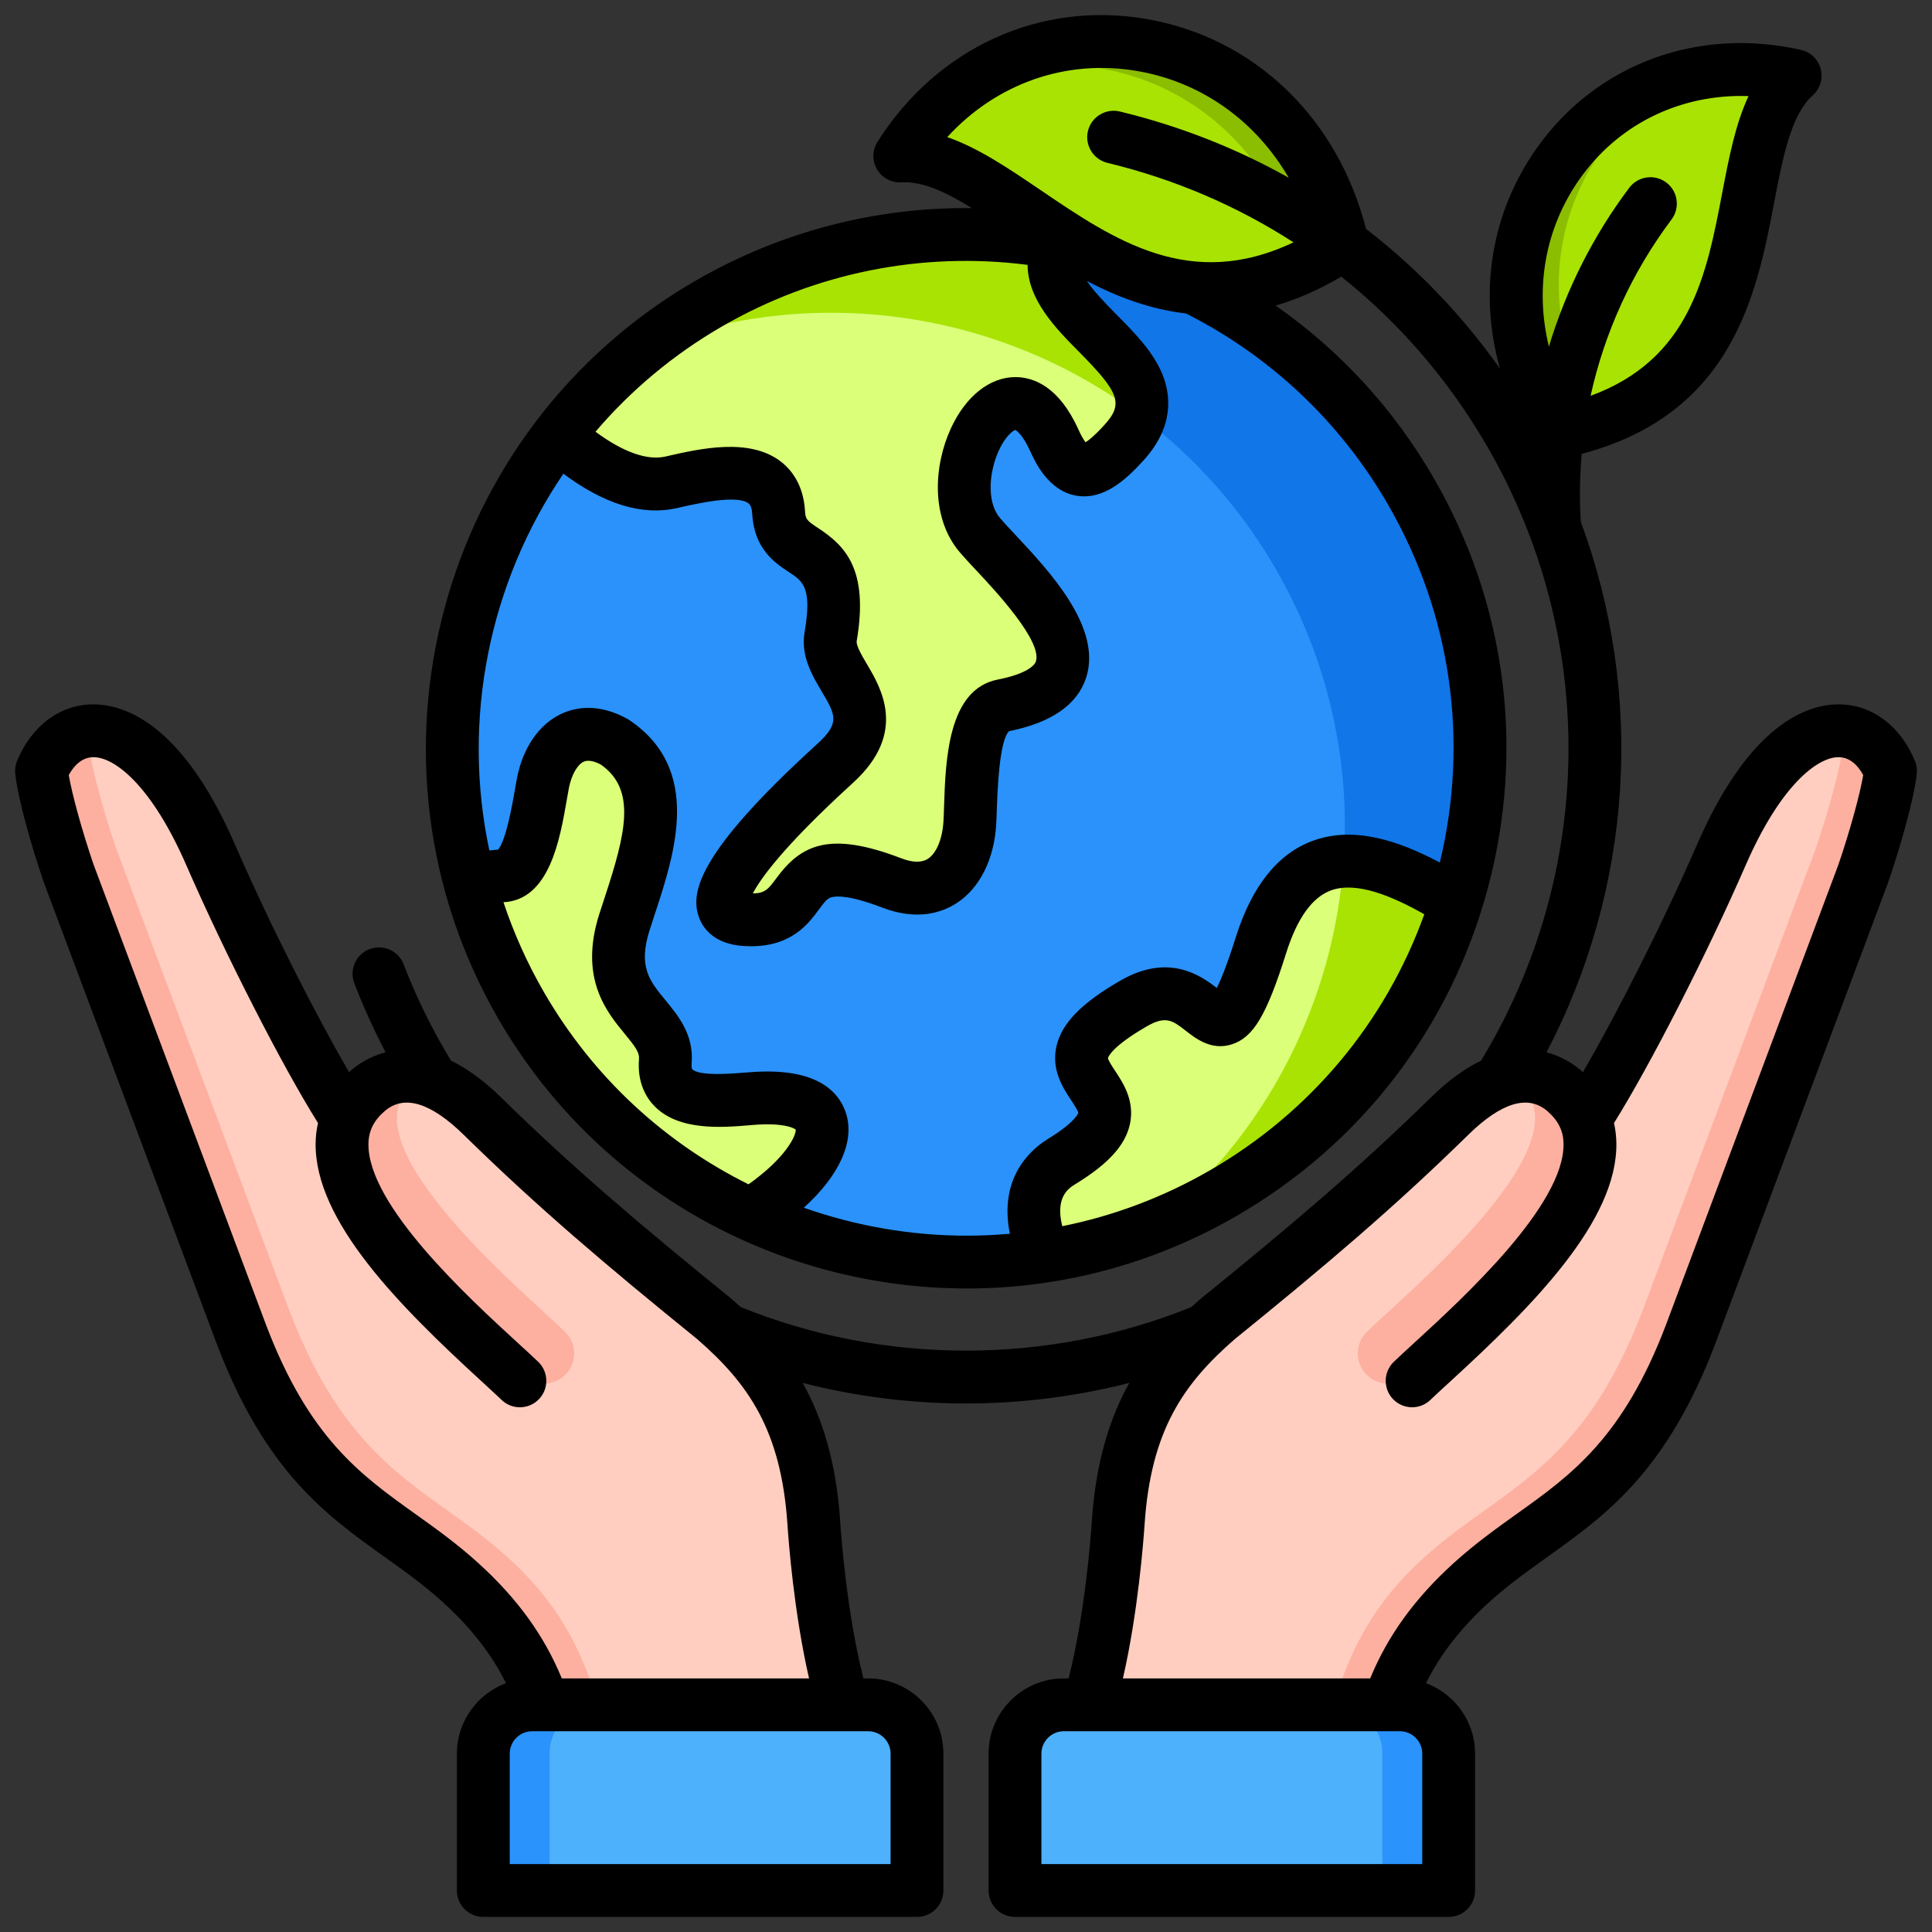 <?xml version="1.0" encoding="UTF-8"?>
<svg xmlns="http://www.w3.org/2000/svg" id="Layer_1" viewBox="0 0 512 512" data-name="Layer 1">
  <rect x="0" y="0" width="512" height="512" fill="#333333" stroke="none"/>
  <g>
    <circle cx="256.001" cy="198.341" fill="#1176e8" r="136" transform="matrix(.707 -.707 .707 .707 -65.267 239.113)"></circle>
    <g fill-rule="evenodd">
      <path d="m305.421 325.063c-61.554 24.093-133.139.273-167.199-58.722s-18.897-132.899 32.745-174.16c61.554-24.093 133.139-.273 167.199 58.722s18.897 132.899-32.745 174.16z" fill="#2a92fa"></path>
      <path d="m297.843 117.392c19.246-21.257-27.281-33.39-17.014-52.801-17.643-3.284-36.229-3.108-54.844 1.104-32.248 7.297-59.205 25.494-77.865 49.83 9.836 8.794 20.44 14.52 29.839 12.393 10.201-2.308 27.603-6.579 28.458 8.068.832 14.266 18.413 5.475 13.764 32.762-1.756 10.309 17.133 18.845 1.393 33.37-4.003 3.694-45.051 40.281-23.913 41.561 19.887 1.204 8.024-21.479 38.667-9.726 12.894 4.945 20.019-4.148 20.697-15.976.473-8.256-.203-29.248 8.711-30.987 34.803-6.786 2.845-34.699-5.995-45.013-13.023-15.195 7.297-52.534 19.643-25.158 5.023 11.137 10.388 9.488 18.46.573z" fill="#a8e304"></path>
      <path d="m297.843 117.392c2.291-2.53 3.64-4.93 4.274-7.229-37.016-27.796-86.722-35.386-131.189-17.966-8.553 6.866-16.201 14.711-22.808 23.327 9.836 8.794 20.44 14.52 29.839 12.393 10.201-2.308 27.603-6.579 28.458 8.068.832 14.266 18.412 5.475 13.764 32.762-1.756 10.309 17.133 18.845 1.393 33.37-4.003 3.694-45.051 40.281-23.913 41.56 19.887 1.204 8.024-21.479 38.667-9.726 12.894 4.945 20.019-4.148 20.697-15.976.473-8.256-.203-29.248 8.711-30.987 34.803-6.786 2.845-34.699-5.995-45.013-13.023-15.195 7.297-52.534 19.643-25.158 5.023 11.137 10.388 9.488 18.46.573z" fill="#dbff78"></path>
      <path d="m198.956 321.807c22.683-14.338 27.724-33.086.06-30.759-8.7.732-23.581 2.255-22.597-9.953.958-11.891-17.824-14.704-10.833-36.729 5.207-16.404 13.79-36.688-2.596-47.719-10.09-5.576-17.03 1.12-18.955 10.821-1.343 6.771-3.205 24.205-10.776 24.614-3.614.195-6.435.769-8.599 1.639 3.015 11.166 7.507 22.129 13.563 32.619 14.599 25.286 36.093 44.106 60.734 55.465z" fill="#dbff78"></path>
      <path d="m334.085 250.413c-12.977 41.197-12.4 3.137-33.753 15.466-35.37 20.421 12.536 22.483-18.987 41.805-10.099 6.19-8.037 16.915-4.484 25.085 16.157-2.503 32.131-7.983 47.141-16.648 30.717-17.735 51.899-45.643 61.746-77.011-18.439-11.297-41.298-21.603-51.663 11.303z" fill="#a8e304"></path>
      <path d="m334.085 250.413c-12.977 41.197-12.4 3.137-33.753 15.466-35.37 20.421 12.536 22.482-18.986 41.805-10.099 6.19-8.038 16.915-4.485 25.085 9.639-1.493 19.213-4.046 28.556-7.703 30.334-24.234 48.082-59.731 50.663-96.854-8.986.437-16.963 6.227-21.995 22.201z" fill="#dbff78"></path>
    </g>
  </g>
  <g fill-rule="evenodd">
    <path d="m475.767 20c-54.287-12.224-94.226 45.64-63.064 94.666 62.229-12.797 41.655-75.612 63.064-94.666z" fill="#8bbd00"></path>
    <path d="m475.767 20c-8.548-1.925-16.739-2.109-24.354-.866-29.513 11.194-46.58 45.233-34.296 78.616.884 2.402-.518 9.433-1.686 16.308 58.893-14.056 39.245-75.288 60.336-94.058z" fill="#a8e304"></path>
    <path d="m238.63 41.345c31.201-49.336 103.749-36.039 117 23.441-55.652 36.667-86.985-25.189-117-23.441z" fill="#8bbd00"></path>
    <path d="m238.63 41.345c4.913-7.768 10.852-13.98 17.422-18.708 30.195-13.588 68.104-.999 83.755 32.875 1.126 2.438 7.381 6.613 13.348 10.846-54.111 33.259-84.958-26.735-114.525-25.014z" fill="#a8e304"></path>
    <path d="m364.86 463.571c3.251-16.864 10.252-30.705 25.091-44.176 20.32-18.447 41.656-22.554 58.09-65.84l45.733-122.042c3.359-9.799 6.604-21.558 7.218-27.197-6.758-16.315-27.536-17.447-44.803 22.19-11.397 26.163-27.555 57.133-36.107 70.035-1.068-2.653-2.847-5.138-5.468-7.399-7.532-6.496-17.949-5.639-30.512 6.691-20.003 19.633-39.398 35.879-61.446 53.736-13.486 11.733-24.429 25.395-26.329 53.998-.629 9.48-3.657 43.43-12.462 60.003h80.996z" fill="#fdb0a0"></path>
    <path d="m486.236 193.698c-8.936.627-20.077 9.921-30.047 32.808-11.397 26.163-27.555 57.133-36.107 70.035-1.068-2.653-2.847-5.138-5.468-7.399-7.532-6.496-17.949-5.639-30.512 6.691-20.003 19.633-39.398 35.879-61.446 53.736-13.486 11.733-24.429 25.395-26.329 53.998-.629 9.48-3.657 43.43-12.462 60.003h66.686c4.876-23.539 12.501-37.794 26.8-50.776 20.32-18.447 41.656-22.554 58.09-65.84l45.733-122.042c3.359-9.799 6.604-21.558 7.218-27.197-.609-1.469-1.333-2.813-2.156-4.017z" fill="#ffcec0"></path>
    <path d="m420.082 296.542c-1.068-2.653-2.847-5.138-5.468-7.399-4.307-3.714-9.558-5.023-15.615-3.158 1.46.238 2.788.898 3.973 1.919 9.194 7.929.405 22.55-11.025 35.803-7.913 9.175-17.347 17.827-24.077 23.998-2.072 1.9-3.884 3.562-5.612 5.218-3.176 3.055-3.274 8.106-.219 11.281 3.055 3.176 8.106 3.273 11.281.219 1.226-1.176 3.156-2.945 5.362-4.968 6.964-6.386 16.727-15.339 25.327-25.311 10.91-12.65 18.2-25.482 16.073-37.602z" fill="#fdb0a0"></path>
    <path d="m268.976 501.005v-36.264c0-7.119 5.824-12.943 12.943-12.943h89.045c7.119 0 12.944 5.824 12.944 12.943v36.264z" fill="#2a93fc"></path>
    <path d="m268.976 501.005v-36.264c0-7.119 5.824-12.943 12.943-12.943h71.474c7.119 0 12.944 5.824 12.944 12.943v36.264z" fill="#4eb1fc"></path>
    <path d="m147.124 463.571c-3.251-16.864-10.252-30.705-25.091-44.176-20.32-18.447-41.656-22.554-58.09-65.84l-45.733-122.042c-3.358-9.799-6.604-21.558-7.218-27.197 6.758-16.315 27.536-17.447 44.803 22.19 11.397 26.163 27.555 57.133 36.107 70.035 1.068-2.653 2.847-5.138 5.468-7.399 7.532-6.496 17.949-5.639 30.512 6.691 20.003 19.633 39.398 35.879 61.446 53.736 13.486 11.733 24.43 25.395 26.329 53.998.629 9.48 3.657 43.43 12.462 60.003h-80.996z" fill="#fdb0a0"></path>
    <path d="m25.748 193.698c8.936.627 20.077 9.921 30.047 32.808 11.397 26.163 27.555 57.133 36.107 70.035 1.068-2.653 2.847-5.138 5.468-7.399 7.532-6.496 17.949-5.639 30.512 6.691 20.003 19.633 39.398 35.879 61.446 53.736 13.486 11.733 24.43 25.395 26.329 53.998.629 9.48 3.657 43.43 12.462 60.003h-66.686c-4.876-23.539-12.501-37.794-26.8-50.776-20.32-18.447-41.656-22.554-58.09-65.84l-45.733-122.041c-3.359-9.799-6.604-21.558-7.218-27.197.609-1.469 1.333-2.813 2.156-4.017z" fill="#ffcec0"></path>
    <path d="m91.901 296.542c1.068-2.653 2.847-5.138 5.468-7.399 4.307-3.714 9.558-5.023 15.615-3.158-1.46.238-2.788.898-3.973 1.919-9.194 7.929-.405 22.55 11.025 35.803 7.913 9.175 17.347 17.827 24.077 23.998 2.072 1.9 3.884 3.562 5.612 5.218 3.176 3.055 3.273 8.106.219 11.281-3.055 3.176-8.106 3.273-11.281.219-1.227-1.176-3.156-2.945-5.362-4.968-6.964-6.386-16.727-15.339-25.327-25.311-10.91-12.65-18.199-25.482-16.073-37.602z" fill="#fdb0a0"></path>
    <path d="m243.008 501.005v-36.264c0-7.119-5.824-12.943-12.943-12.943h-89.045c-7.119 0-12.944 5.824-12.944 12.943v36.264z" fill="#2a93fc"></path>
    <path d="m243.008 501.005v-36.264c0-7.119-5.824-12.943-12.943-12.943h-71.474c-7.12 0-12.944 5.824-12.944 12.943v36.264z" fill="#4eb1fc"></path>
    <path d="m487.193 229.154-45.689 121.923c-11.39 30.01-25.098 39.799-39.611 50.162-5.418 3.88-11.028 7.89-16.639 12.98-10.319 9.37-17.448 19.189-22.138 30.578h-65.533c4.029-17.54 5.471-36.7 5.741-40.763 1.663-25.006 10.353-37.336 23.84-49.097 23.763-19.251 42.402-35.022 61.851-54.11 8.831-8.661 15.901-10.811 21.04-6.382 2.882 2.492 4.251 5.239 4.3 8.662.251 16.248-26.511 40.787-39.38 52.591-2.179 1.995-4.059 3.716-5.586 5.186-2.8 2.68-2.892 7.11-.222 9.9 2.68 2.791 7.11 2.892 9.9.212 1.417-1.359 3.249-3.041 5.379-4.989 21.411-19.632 44.229-42.32 43.91-63.114-.029-1.807-.241-3.576-.631-5.278 9.418-15.019 24.539-44.551 34.892-68.314 9.211-21.146 19.001-28.641 24.611-28.641h.048c3.22.034 5.297 2.535 6.497 4.743-.916 5.331-3.567 14.952-6.579 23.748zm-110.278 264.851h-100.932v-29.257c0-3.282 2.67-5.953 5.943-5.953h89.045c3.283 0 5.943 2.67 5.943 5.953v29.257zm-228.031-49.208c-4.69-11.39-11.809-21.208-22.139-30.578-5.601-5.09-11.211-9.1-16.644-12.98-14.508-10.363-28.207-20.153-39.597-50.143l-45.692-121.942c-3.008-8.797-5.669-18.418-6.589-23.748 1.21-2.208 3.283-4.709 6.502-4.743h.058c5.611 0 15.39 7.495 24.601 28.641 10.349 23.763 25.469 53.295 34.892 68.314-.391 1.701-.603 3.47-.632 5.278-.313 20.794 22.51 43.482 43.92 63.114 2.121 1.947 3.948 3.629 5.369 4.989 2.791 2.68 7.23 2.579 9.901-.212 2.68-2.791 2.579-7.22-.212-9.9-1.528-1.47-3.417-3.191-5.596-5.186-12.86-11.804-39.63-36.343-39.38-52.591.048-3.422 1.417-6.17 4.309-8.662 5.129-4.429 12.209-2.28 21.03 6.382 19.449 19.087 38.088 34.858 61.851 54.11 13.486 11.761 22.186 24.09 23.85 49.097.27 4.102 1.697 23.232 5.726 40.763h-65.528zm87.132 19.95v29.257h-100.932v-29.257c0-3.282 2.67-5.953 5.953-5.953h89.036c3.282 0 5.943 2.67 5.943 5.953zm182.588-417.28c9.958-14.161 25.662-22.037 42.802-22.037.66 0 1.316.01 1.976.034-3.475 7.408-5.196 16.349-6.97 25.623-4.15 21.724-8.44 44.108-34.887 53.811 3.697-16.803 10.961-32.766 21.449-46.73 2.318-3.09 1.701-7.481-1.388-9.799-3.104-2.323-7.481-1.702-9.814 1.388-9.587 12.773-16.759 27.04-21.295 42.103-3.764-15.443-1.051-31.345 8.127-44.392zm-142.842 2.906c-8.387-5.692-16.47-11.178-24.727-14.036 12.971-14.185 31.489-20.799 50.461-17.497 17.087 2.974 31.306 13.284 40.021 28.255-13.834-7.775-28.833-13.694-44.745-17.545-3.76-.901-7.538 1.402-8.45 5.162-.911 3.755 1.403 7.539 5.163 8.449 17.819 4.304 34.4 11.448 49.299 21.059-27.402 13.033-47.511-.603-67.023-13.848zm92.101 83.372c-12.619-21.859-31.128-39.356-53.551-50.668-9.568-1.109-18.306-4.444-26.26-8.599 1.499 2.285 4.063 5.085 7.794 8.855 4.748 4.781 9.645 9.727 12.146 15.723 2.27 5.471 3.273 13.887-4.912 22.924-4.777 5.273-10.609 10.522-17.685 9.404-7.582-1.195-11.183-9.173-12.364-11.799-1.851-4.082-3.47-5.437-3.981-5.635-.737.188-3.196 2.155-5.008 7.047-1.962 5.268-2.4 12.364 1.012 16.345.998 1.162 2.376 2.632 3.976 4.338 9.192 9.818 23.093 24.654 18.813 37.905-2.323 7.163-9.201 11.939-20.451 14.19-1.759 1.793-2.839 8.705-3.22 20.557-.048 1.533-.092 2.911-.159 4.059-.545 9.351-4.372 16.991-10.513 20.962-3.87 2.497-10.43 4.728-19.709 1.166-8.469-3.248-12.05-3.114-13.419-2.742-1.041.279-1.648.945-3.359 3.263-2.709 3.687-7.172 9.727-17.984 9.727-.598 0-1.229-.019-1.87-.058-8.209-.497-11.009-5.032-11.949-7.688-2.28-6.439-.39-16.87 30.911-45.448l.66-.602c5.89-5.437 4.642-7.548.93-13.814-2.468-4.164-5.548-9.355-4.483-15.631 2.024-11.838-.429-13.457-4.14-15.906-3.658-2.415-9.187-6.068-9.727-15.313-.082-1.499-.419-2.477-.998-2.916-3.114-2.333-13.371-.01-18.292 1.109l-.67.149c-9.139 2.073-19.242-1.007-30.092-9.115-19.699 28.973-27.016 65.182-19.618 99.852.747-.087 1.509-.164 2.309-.217 2.149-2.516 3.851-12.363 4.42-15.694.222-1.272.42-2.42.608-3.369 1.595-8.035 5.88-14.209 11.751-16.938 3.731-1.735 9.789-2.906 17.482 1.34.178.101.352.207.521.318 19.367 13.043 12.089 35.201 6.767 51.382-.477 1.465-.959 2.906-1.407 4.323-3.07 9.698 0 13.429 4.256 18.586 3.34 4.053 7.505 9.095 6.902 16.629-.082.983.048 1.513.15 1.61 1.933 1.923 10.951 1.152 14.34.863l.573-.039c17.839-1.504 23.869 4.96 25.778 10.657 2.521 7.529-1.658 16.663-11.12 25.218 13.829 4.873 28.448 7.413 43.192 7.413 3.808 0 7.606-.183 11.419-.511-3.042-15 5.659-22.399 10.079-25.122 7.442-4.56 8.04-6.897 8.049-6.917-.048-.564-1.21-2.313-1.899-3.364-2.131-3.215-5.35-8.078-3.861-14.397 1.422-6.02 6.623-11.346 16.88-17.27 12.831-7.404 21.309-1.369 25.58 1.937 1.06-2.082 2.699-6.02 5.042-13.462 4.242-13.467 11.047-22.037 20.23-25.474 10.97-4.107 22.861-.14 33.837 5.697 7.823-32.357 2.993-65.904-13.708-94.839zm-47.28 176.442c26.669-15.4 46.562-39.249 56.872-67.895-8.512-4.806-18.022-8.835-24.814-6.295-4.94 1.851-8.907 7.423-11.79 16.571-5.206 16.538-8.719 22.418-14.479 24.216-5.316 1.663-9.399-1.499-12.089-3.591-3.528-2.743-5.311-4.121-10.402-1.181-9.64 5.562-10.247 8.343-10.257 8.372.019.583 1.21 2.371 1.918 3.442 2.092 3.166 5.249 7.948 3.89 14.127-1.248 5.601-5.688 10.469-14.397 15.824-1.75 1.07-5.471 3.35-3.528 11.178 13.395-2.689 26.597-7.563 39.076-14.768zm-176.442-47.275c13.154 22.784 32.261 40.035 54.225 50.943 9.838-6.97 12.648-12.898 12.508-14.499-.66-.588-3.832-1.861-11.342-1.229l-.559.048c-7.52.631-18.88 1.6-25.387-4.897-2.222-2.212-4.762-6.203-4.242-12.652.14-1.711-.974-3.249-3.74-6.599-4.849-5.885-12.18-14.773-6.801-31.735.463-1.46.95-2.95 1.451-4.454 5.562-16.933 8.498-28.568-1.031-35.22-1.379-.728-3.2-1.379-4.54-.757-1.697.791-3.239 3.523-3.919 6.97-.169.848-.337 1.875-.54 3.022-1.832 10.59-4.589 26.592-16.74 27.248-.019 0-.039.005-.058.005 2.709 8.131 6.266 16.104 10.715 23.806zm47.27-176.442c-13.067 7.548-24.317 17.063-33.596 27.942 7.216 5.355 13.67 7.678 18.499 6.584l.66-.154c8.56-1.942 21.497-4.878 29.798 1.359 2.771 2.077 6.15 6.073 6.57 13.289.13 2.159.511 2.492 3.47 4.449 6.975 4.603 13.501 10.71 10.223 29.937-.202 1.205 1.417 3.948 2.719 6.145 3.75 6.334 10.729 18.119-3.48 31.234l-.708.656c-18.181 16.605-24.124 25.127-26.062 28.862 3.302-.048 4.159-1.219 6.242-4.039 6.541-8.874 14.036-12.585 33.066-5.288 3.041 1.171 5.432 1.219 7.095.145 2.28-1.475 3.856-5.307 4.126-10.001.063-1.046.101-2.304.149-3.707.4-12.431 1.003-31.21 14.219-33.788 6.743-1.311 9.64-3.35 10.122-4.82 1.74-5.394-10.937-18.928-15.708-24.023-1.711-1.827-3.191-3.403-4.382-4.796-7.939-9.255-6.926-23.242-2.41-32.993 3.919-8.474 10.291-13.525 17.053-13.525h.068c4.752.024 11.491 2.453 16.648 13.891.81 1.808 1.47 2.83 1.899 3.374.824-.506 2.396-1.725 5.013-4.618 5.051-5.577 4.03-8.474-6.801-19.396-5.929-5.986-13.539-13.665-13.578-22.996-27.942-3.581-56.25 2.039-80.914 16.277zm316.055 115.165c-3.851-9.293-11.351-14.894-20.061-14.971-7.992-.082-23.512 4.642-37.621 37.047-9.751 22.37-21.912 46.027-30.279 60.414-.101-.101-.202-.188-.308-.279-1.933-1.673-5.114-3.861-9.361-4.97 22.905-43.766 26.019-94.796 9.1-140.6-.371-6.025-.294-12.04.227-17.993 40.281-10.643 46.46-42.816 51.001-66.565 2.29-11.987 4.463-23.31 10.228-28.443 1.961-1.745 2.781-4.439 2.121-6.979-.651-2.545-2.671-4.502-5.24-5.081-27.518-6.198-54.389 3.837-70.122 26.192-12.099 17.208-15.309 38.228-9.64 58.298-10.045-14.205-21.999-26.64-35.495-37.042-7.553-29.455-29.6-50.654-58.11-55.619-28.221-4.907-55.561 7.563-71.36 32.55-1.403 2.222-1.451 5.037-.12 7.297 1.34 2.261 3.832 3.581 6.439 3.432 5.577-.328 11.809 2.574 18.711 6.825-25.474-.299-50.683 6.218-73.159 19.193-68.362 39.471-91.874 127.206-52.403 195.568 26.491 45.872 74.711 71.553 124.231 71.553 24.269 0 48.851-6.17 71.337-19.15 33.123-19.116 56.814-49.993 66.705-86.929 9.895-36.941 4.82-75.52-14.301-108.639-10.561-18.302-24.852-33.841-41.925-45.761 5.572-1.624 11.365-4.121 17.395-7.669 15.429 12.286 28.578 27.513 38.787 45.197 29.2 50.562 28.482 112.649-1.721 162.551-4.078 1.971-8.527 5.08-13.318 9.77-19.073 18.721-37.461 34.27-60.94 53.29-.072.063-.13.111-.193.159-.786.694-1.566 1.393-2.347 2.102-38.059 15.4-81.439 15.4-119.44 0-.781-.709-1.562-1.407-2.347-2.102-.063-.048-.13-.096-.193-.159-23.488-19.02-41.872-34.569-60.949-53.29-4.772-4.68-9.211-7.779-13.289-9.761-4.921-8.112-9.144-16.687-12.542-25.522-1.388-3.605-5.442-5.408-9.043-4.015-3.605 1.388-5.408 5.437-4.02 9.047 2.4 6.232 5.172 12.344 8.281 18.282-4.261 1.109-7.438 3.307-9.38 4.979-.096.092-.198.178-.308.279-8.368-14.388-20.529-38.045-30.27-60.414-14.123-32.405-29.6-37.09-37.63-37.047-8.71.077-16.21 5.678-20.061 14.971-.448 1.089-.622 2.27-.492 3.437.733 6.748 4.323 19.285 7.553 28.713.019.058.048.125.068.188l45.742 122.062c12.899 33.981 29.002 45.482 44.561 56.602 5.336 3.808 10.378 7.408 15.366 11.939 7.452 6.758 12.903 13.732 16.764 21.488-7.582 2.83-13.014 10.122-13.014 18.683v36.261c0 3.87 3.143 6.999 7.004 6.999h114.929c3.87 0 6.998-3.128 6.998-6.999v-36.261c0-10.999-8.936-19.95-19.94-19.95h-1.258c-4.362-17.15-5.89-37.543-6.16-41.693-1.041-15.689-4.772-27.368-9.929-36.608 14.137 3.62 28.689 5.442 43.26 5.442s29.137-1.831 43.298-5.451c-5.162 9.24-8.888 20.928-9.929 36.618-.28 4.112-1.798 24.524-6.16 41.693h-1.268c-10.99 0-19.941 8.951-19.941 19.95v36.261c0 3.87 3.128 6.999 6.999 6.999h114.929c3.87 0 6.999-3.128 6.999-6.999v-36.261c0-8.56-5.418-15.853-13.009-18.683 3.861-7.755 9.322-14.73 16.759-21.488 5.003-4.531 10.04-8.131 15.371-11.939 15.569-11.12 31.658-22.62 44.571-56.621l45.733-122.043c.029-.063.048-.13.067-.188 3.229-9.428 6.82-21.965 7.558-28.713.121-1.166-.048-2.347-.497-3.437z"></path>
  </g>
</svg>
